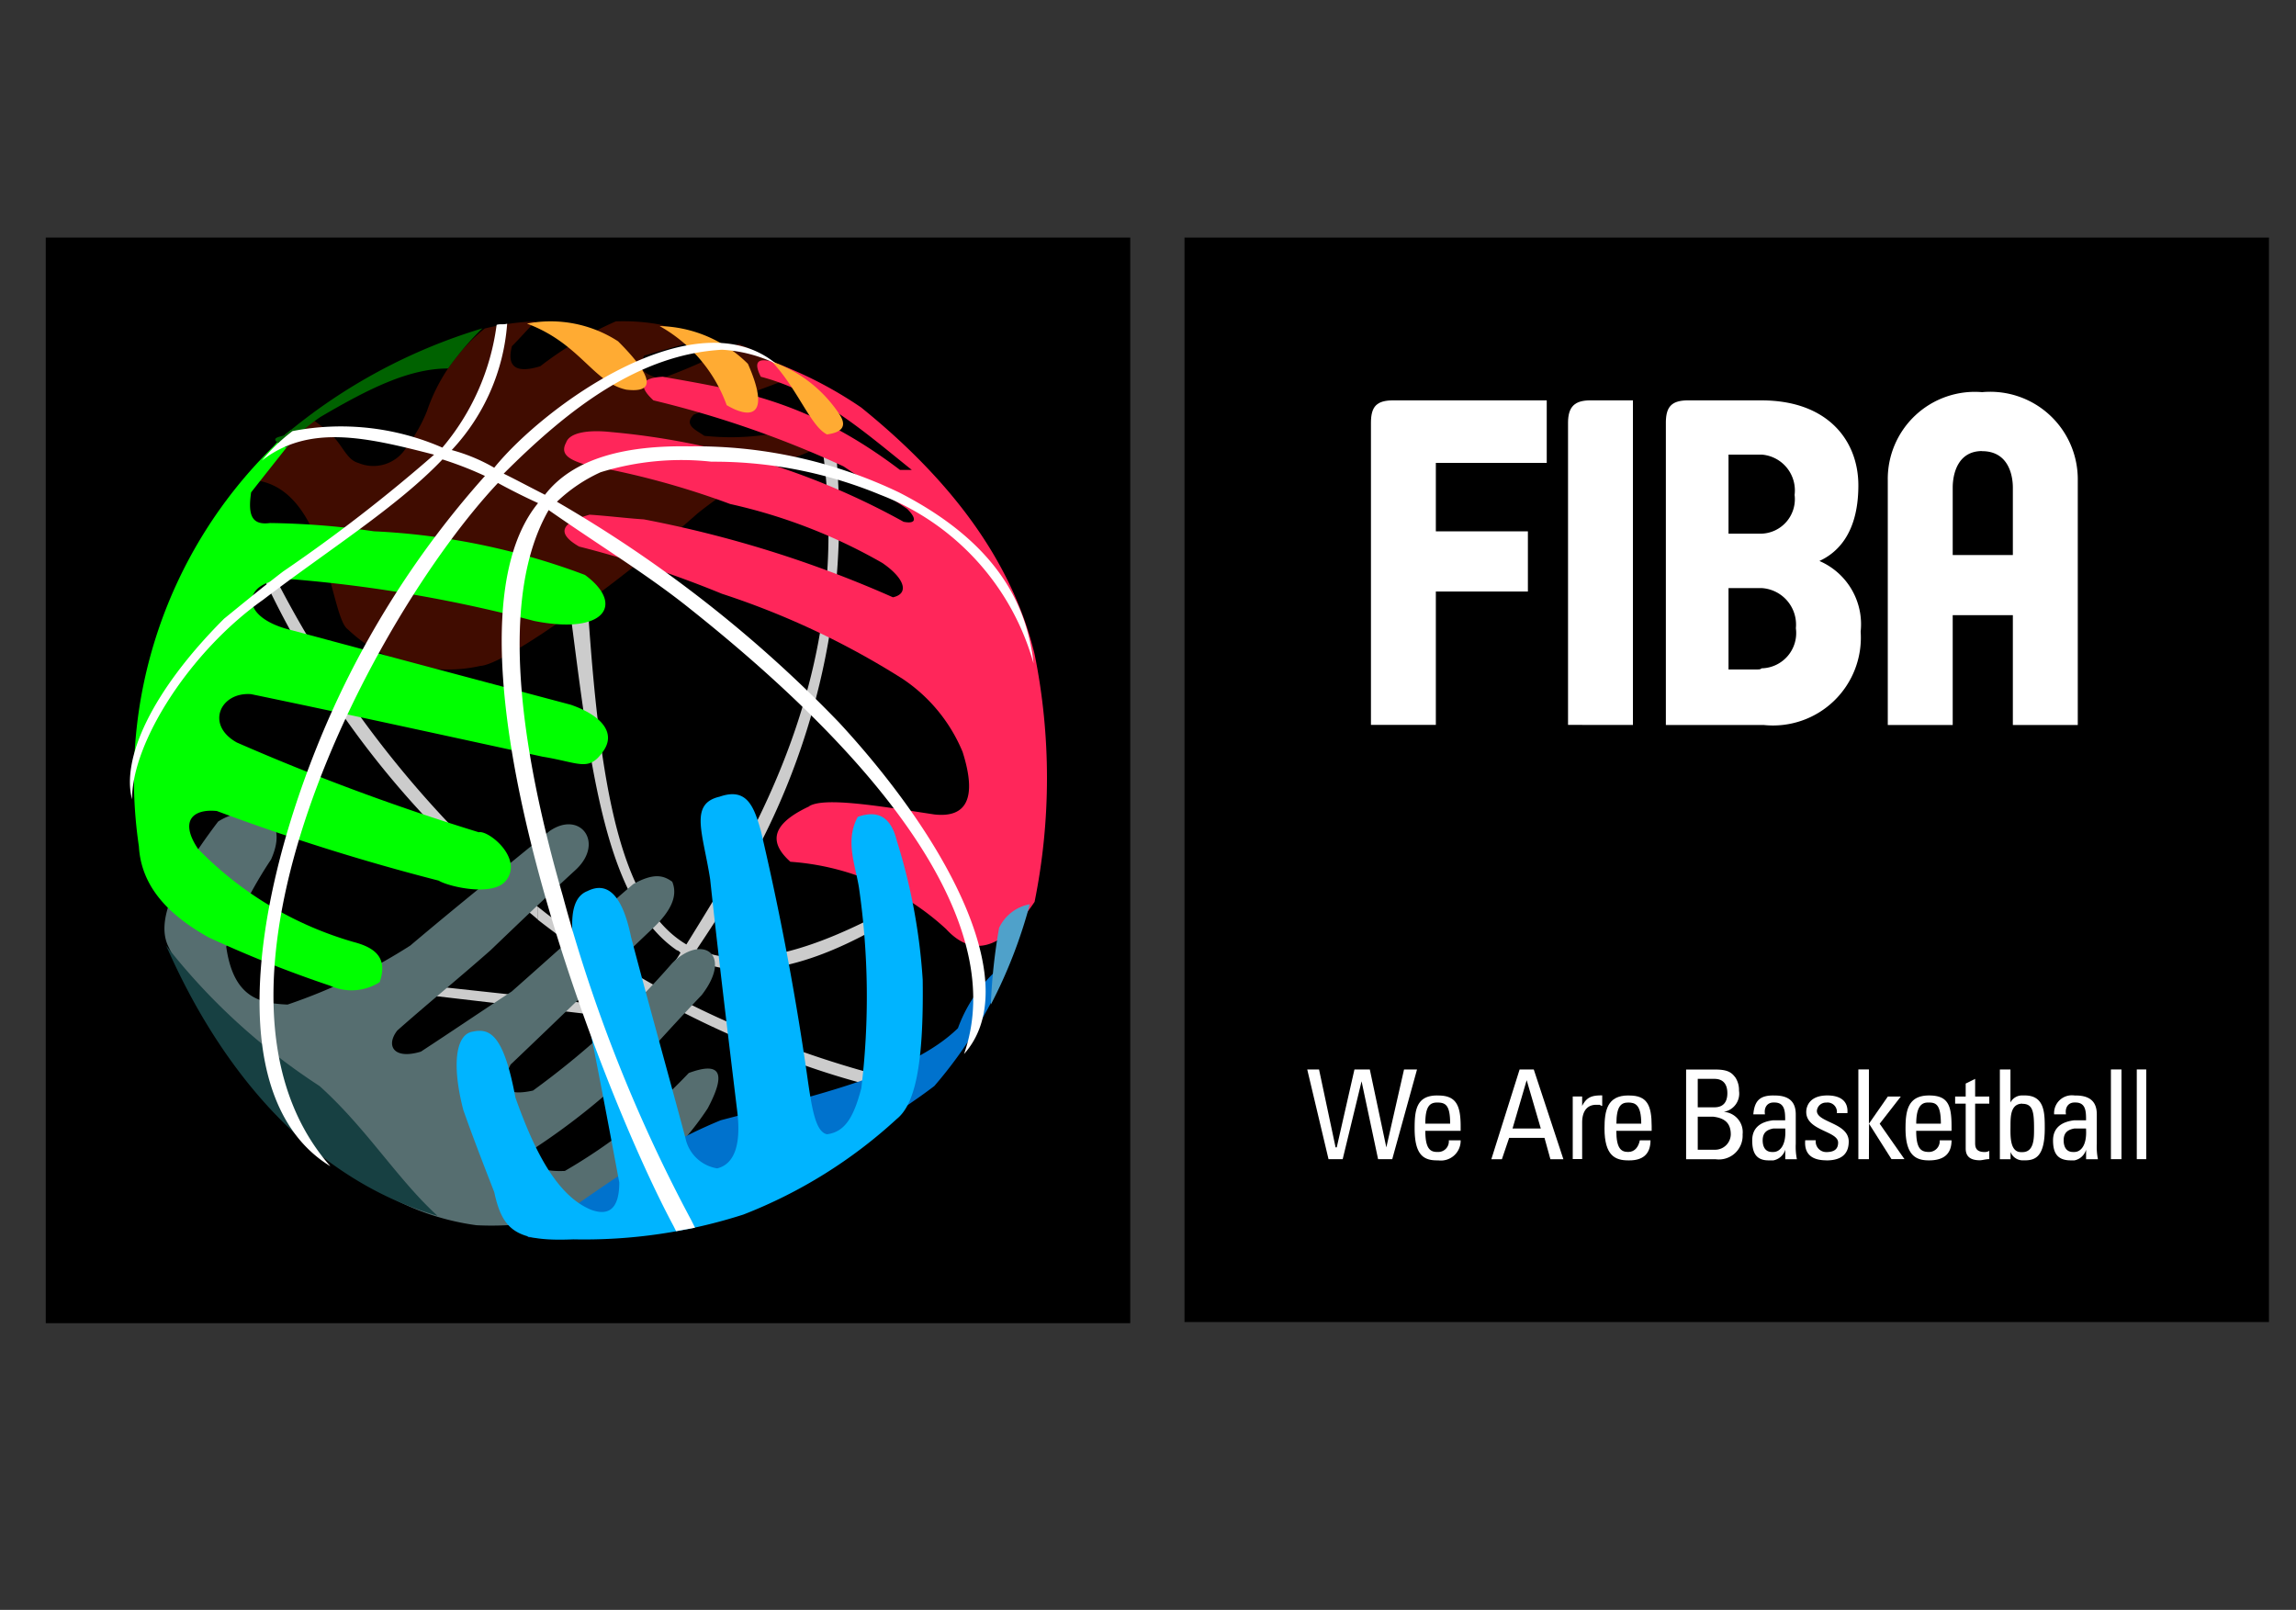 <svg xmlns="http://www.w3.org/2000/svg" xmlns:xlink="http://www.w3.org/1999/xlink" width="87" height="61" viewBox="0 0 87 61">
  <rect x="0" y="0" width="87" height="61" fill="#333333" stroke="none"/>
  <defs>
    <clipPath id="clip-path">
      <rect id="Rectangle_2660" data-name="Rectangle 2660" width="87" height="61" transform="translate(-16297 -12349)" fill="#fff" stroke="#707070" stroke-width="1" opacity="0.497"/>
    </clipPath>
    <radialGradient id="radial-gradient" cx="0.458" cy="0.85" r="0.926" gradientTransform="matrix(0.514, -0.515, 0.264, 0.735, 1.04, 14.719)" gradientUnits="objectBoundingBox">
      <stop offset="0" stop-color="#ffdd0c"/>
      <stop offset="0.583" stop-color="#ab6700"/>
      <stop offset="1" stop-color="#400c00"/>
    </radialGradient>
    <linearGradient id="linear-gradient" x1="-3.26" y1="5.793" x2="-3.246" y2="5.794" gradientUnits="objectBoundingBox">
      <stop offset="0" stop-color="#560000"/>
      <stop offset="0.402" stop-color="#cd0000"/>
      <stop offset="1" stop-color="#ff265a"/>
    </linearGradient>
    <linearGradient id="linear-gradient-2" x1="-2.117" y1="7.098" x2="-2.109" y2="7.096" gradientUnits="objectBoundingBox">
      <stop offset="0" stop-color="#001010"/>
      <stop offset="0.421" stop-color="#335254"/>
      <stop offset="1" stop-color="#566e70"/>
    </linearGradient>
    <linearGradient id="linear-gradient-3" x1="-3.144" y1="6.642" x2="-3.134" y2="6.645" gradientUnits="objectBoundingBox">
      <stop offset="0" stop-color="#000052"/>
      <stop offset="0.583" stop-color="#016ec6"/>
      <stop offset="1" stop-color="#00b4ff"/>
    </linearGradient>
    <linearGradient id="linear-gradient-4" x1="-51.387" y1="28.414" x2="-51.209" y2="28.414" gradientUnits="objectBoundingBox">
      <stop offset="0" stop-color="#13007c"/>
      <stop offset="1" stop-color="#4fa1ca"/>
    </linearGradient>
    <linearGradient id="linear-gradient-5" x1="-4.856" y1="30.481" x2="-4.858" y2="30.466" gradientUnits="objectBoundingBox">
      <stop offset="0" stop-color="#ad7715"/>
      <stop offset="1" stop-color="#ffab33"/>
    </linearGradient>
    <linearGradient id="linear-gradient-6" x1="-2.411" y1="5.937" x2="-2.406" y2="5.931" gradientUnits="objectBoundingBox">
      <stop offset="0" stop-color="#006200"/>
      <stop offset="0.256" stop-color="#00e600"/>
      <stop offset="1" stop-color="lime"/>
    </linearGradient>
    <linearGradient id="linear-gradient-7" x1="-6.199" y1="28.749" x2="-6.171" y2="28.747" gradientUnits="objectBoundingBox">
      <stop offset="0" stop-color="#007400"/>
      <stop offset="1" stop-color="#006200"/>
    </linearGradient>
  </defs>
  <g id="Mask_Group_117" data-name="Mask Group 117" transform="translate(16297 12349)" clip-path="url(#clip-path)">
    <g id="g2826" transform="translate(-16485.23 -11707.249)">
      <g id="g4140" transform="translate(189.964 -632.751)">
        <path id="path2838" d="M435.938-591.658H394.846v-41.092h41.092Z" transform="translate(-351.697 632.751)" fill-rule="evenodd"/>
        <path id="path2840" d="M430.853-601.078v2.593h3.488v2.28h-3.488v5.053h-2.459V-602.6c0-.626.224-.849.849-.849h5.812v2.37h-4.2Z" transform="translate(-378.18 609.619)" fill="#fff"/>
        <path id="path2842" d="M463.851-591.152V-602.6c0-.626.268-.849.849-.849h1.61v12.3Z" transform="translate(-406.169 609.619)" fill="#fff"/>
        <path id="path3455" d="M482.312-603.455c-.626,0-.854.228-.854.854v11.447h3.712a3.329,3.329,0,0,0,3.669-3.538,2.611,2.611,0,0,0-1.563-2.677c.581-.269,1.476-.942,1.476-2.865,0-1.7-1.164-3.22-3.669-3.22Zm1.52,2.055h1.252a1.361,1.361,0,0,1,1.252,1.527,1.308,1.308,0,0,1-1.252,1.469h-1.252Zm0,5.058h1.252a1.386,1.386,0,0,1,1.3,1.52,1.337,1.337,0,0,1-1.3,1.52c-.045.044-.092.043-.181.043h-1.071Z" transform="translate(-420.069 609.625)" fill="#fff"/>
        <path id="path3460" d="M524.956-604.932a3.3,3.3,0,0,0-3.574,3.35v9.262h2.46v-4.161h2.279v4.161h2.46v-9.262A3.317,3.317,0,0,0,524.956-604.932Zm0,2.236c.984,0,1.165.89,1.165,1.382v2.554h-2.279v-2.554C523.842-601.806,524.018-602.7,524.956-602.7Z" transform="translate(-451.584 610.791)" fill="#fff"/>
        <path id="path2848" d="M416.93-483.069h.447l.627,2.952h.044l.671-2.952h.582l.626,2.952.671-2.952h.492l-.939,3.4h-.536l-.626-2.951-.716,2.951h-.536Z" transform="translate(-369.13 514.592)" fill="#fff"/>
        <path id="path3467" d="M437.1-478.394c-.8,0-.854.581-.854,1.252,0,1.029.362,1.208.854,1.208h.043a.749.749,0,0,0,.847-.76h-.449a.4.4,0,0,1-.4.441H437.1c-.269,0-.449-.133-.449-.8h1.339v-.174c0-.8-.177-1.165-.847-1.165H437.1Zm0,.268c.313,0,.492.088.492.8h-.941C436.649-477.993,436.829-478.126,437.1-478.126Z" transform="translate(-384.377 510.902)" fill="#fff"/>
        <path id="path3472" d="M451.127-483.066l-1.071,3.4h.4l.275-.81h1.339l.224.81h.492l-1.122-3.4Zm.268.405.535,1.831h-1.071Z" transform="translate(-395.28 514.59)" fill="#fff"/>
        <path id="path2854" d="M465.057-478h0c.179-.358.4-.4.76-.4v.4a.157.157,0,0,1-.089-.044h-.134c-.4,0-.537.313-.537.67v1.386H464.7v-2.37h.357Z" transform="translate(-406.84 510.905)" fill="#fff"/>
        <path id="path3484" d="M485.1-483.066v3.4h1.114a.9.9,0,0,0,1.027-.941.771.771,0,0,0-.716-.854.7.7,0,0,0,.579-.8.873.873,0,0,0-.13-.492c-.134-.179-.268-.311-.76-.311H485.1Zm.441.355h.63c.358,0,.492.23.492.543s-.134.535-.492.535h-.63Zm0,1.433h.586c.358.045.666.181.666.673a.594.594,0,0,1-.622.579h-.63Z" transform="translate(-422.944 514.59)" fill="#fff"/>
        <path id="path3490" d="M497.791-478.394c-.492,0-.715.18-.76.716h.441c-.045-.268.095-.449.318-.449h.043c.4,0,.405.359.405.673h-.449c-.4.045-.8.224-.8.76,0,.447.13.76.622.76h.181a.586.586,0,0,0,.449-.405v.362h.441a2.4,2.4,0,0,1-.043-.586v-1.114c0-.4-.177-.716-.8-.716h-.043Zm0,1.252h.449c.045.671-.225.89-.449.89h-.051c-.268,0-.355-.217-.355-.441C497.386-477.006,497.568-477.1,497.791-477.142Z" transform="translate(-432.328 510.902)" fill="#fff"/>
        <path id="path2860" d="M507.314-475.939c-.537,0-.849-.223-.805-.76h.4a.4.4,0,0,0,.4.447c.268,0,.447-.089.447-.357,0-.447-1.208-.447-1.208-1.163,0-.223.134-.626.8-.626.447,0,.8.179.76.671h-.4a.356.356,0,0,0-.4-.4.345.345,0,0,0-.357.313c0,.447,1.207.447,1.207,1.163,0,.537-.358.715-.849.715" transform="translate(-439.84 510.905)" fill="#fff"/>
        <path id="path2862" d="M516.482-479.67h-.4v-3.4h.4v2.057l.716-1.029h.492l-.8,1.029.939,1.342h-.492l-.85-1.342Z" transform="translate(-447.399 514.592)" fill="#fff"/>
        <path id="path3496" d="M525.467-478.394c-.8,0-.89.581-.89,1.252,0,1.029.4,1.208.89,1.208.537,0,.854-.223.854-.76h-.449a.408.408,0,0,1-.405.441c-.313,0-.485-.133-.485-.8h1.339v-.174C526.321-478.034,526.183-478.394,525.467-478.394Zm-.043.268h.043c.269,0,.449.088.449.8h-.933C524.982-477.993,525.2-478.126,525.424-478.126Z" transform="translate(-454.107 510.902)" fill="#fff"/>
        <path id="path2866" d="M533.893-480.7v-.492l.358-.178v.67h.536v.269h-.536v1.476c0,.134,0,.357.358.357a.34.34,0,0,0,.178-.044v.313c-.133,0-.268.044-.357.044-.4,0-.537-.178-.537-.447v-1.7h-.4v-.269Z" transform="translate(-461.143 513.249)" fill="#fff"/>
        <path id="path3500" d="M541.55-483.066v3.4h.405v-.275a.493.493,0,0,0,.449.318h.087c.4,0,.76-.136.76-1.208,0-.581,0-1.252-.76-1.252H542.4a.493.493,0,0,0-.449.268v-1.252Zm.854,1.3c.4,0,.441.314.441.941,0,.358.006.89-.441.89h-.051c-.447,0-.4-.669-.4-1.027C541.955-481.281,541.957-481.771,542.4-481.771Z" transform="translate(-467.505 514.59)" fill="#fff"/>
        <path id="path3506" d="M551.912-478.394a.675.675,0,0,0-.767.716h.449c-.045-.268.095-.449.318-.449h.043c.4,0,.4.359.4.673h-.441c-.4.045-.81.224-.81.76,0,.447.136.76.673.76h.138a.577.577,0,0,0,.441-.405v.362h.449a2.4,2.4,0,0,1-.043-.586v-1.114c0-.4-.177-.716-.8-.716Zm0,1.252h.441c.045.671-.218.89-.441.89h-.051c-.269,0-.355-.217-.355-.441C551.506-477.006,551.688-477.1,551.912-477.142Z" transform="translate(-475.044 510.902)" fill="#fff"/>
        <path id="path2872" d="M561.916-479.67h-.4v-3.4h.4Z" transform="translate(-483.263 514.592)" fill="#fff"/>
        <path id="path2874" d="M566.542-479.67h-.358v-3.4h.358Z" transform="translate(-486.951 514.592)" fill="#fff"/>
        <path id="path3479" d="M471.327-478.394c-.8,0-.9.581-.9,1.252,0,1.029.405,1.208.9,1.208h.043c.492,0,.8-.223.8-.76h-.405c-.044.224-.173.441-.441.441s-.449-.133-.449-.8h1.339v-.174c0-.8-.175-1.165-.847-1.165Zm0,.268c.268,0,.492.088.492.8h-.941C470.878-477.993,471.059-478.126,471.327-478.126Z" transform="translate(-411.363 510.902)" fill="#fff"/>
        <path id="path2878" d="M189.964-632.75h41.093v41.137H189.964Z" transform="translate(-189.964 632.75)" fill-rule="evenodd"/>
        <path id="path2880" d="M238.611-576.3v.4l-4.606-.537.045-.358Zm0-3.443v.492c-.4-.358-.85-.671-1.252-1.028a34.866,34.866,0,0,1-9.39-12.476,1.843,1.843,0,0,1,.223-.4,40.111,40.111,0,0,0,9.614,12.743l.8.671m0,3.846,4.561.536.089-.4-4.65-.537Zm7.333.581v.447a34.58,34.58,0,0,1-7.333-4.382v-.492a32.657,32.657,0,0,0,7.333,4.427m0-5.813c-.536.94-1.118,1.878-1.7,2.818-2.638-1.566-3.353-6.44-3.8-13.818-.09.179-.582.492-.671.672.8,6.081,1.3,11.446,4.114,13.369.045,0,.09.045.134.09a2.684,2.684,0,0,1-.313.446c.134.045.269.135.4.18a1.633,1.633,0,0,0,.313-.447,4.043,4.043,0,0,0,1.52.447v-.447a3.944,3.944,0,0,1-1.3-.313c.447-.67.894-1.342,1.3-2.057Zm0,6.26v-.447a38.06,38.06,0,0,0,6.126,2.1,1.84,1.84,0,0,1-.224.4,29.756,29.756,0,0,1-5.9-2.057m0-2.5v-.447c1.7.134,3.98-.626,7.02-2.415-.716.134-.224.448-.313.581-2.683,1.744-4.919,2.46-6.708,2.281m3.89-20.345c-.224.134-.268.089-.492.223.984,6.26-.671,11.536-3.4,16.365v.94a26.956,26.956,0,0,0,3.89-17.528" transform="translate(-219.965 605.095)" fill="#ccc" fill-rule="evenodd"/>
        <path id="path2900" d="M230.776-613.606l-.537-.4c-.8.761-1.386,1.565-2.056,2.325,2.638.447,2.727,5.187,3.4,5.634a5.506,5.506,0,0,0,5.008,1.386c.984-.045,5.41-3.265,8.227-5.768a12.8,12.8,0,0,1,3.041-1.834c.8-.358,1.565-.671,2.369-.983-.134-.269-.268-.582-.4-.85a9.464,9.464,0,0,1-4.739.715c-.313-.224-.8-.4-.4-.805,1.251-.491,2.5-.939,3.8-1.43a7.829,7.829,0,0,0-2.1-1.252,21.282,21.282,0,0,1-3,1.342c-.357-.179-.895-.224-.582-.895l1.878-.536c-.4-.224-.8-.448-1.208-.627a7.644,7.644,0,0,0-1.744-.134,13.73,13.73,0,0,0-2.861,1.7c-.582.179-1.342.268-1.074-.76.313-.313.581-.626.894-.939a9.41,9.41,0,0,0-1.922.269,6.818,6.818,0,0,0-2.191,3.129,5.737,5.737,0,0,1-.76,1.341,1.461,1.461,0,0,1-1.833.627c-.492-.134-.582-.716-1.208-1.252" transform="translate(-220.134 620.895)" fill-rule="evenodd" fill="url(#radial-gradient)"/>
        <path id="path2920" d="M292.522-593.759c-1.341.627-1.61,1.3-.715,2.1a9.7,9.7,0,0,1,5.9,2.549c1.028,1.118,2.146.76,3.353-1.029a23.687,23.687,0,0,0,0-9.39c-.894-3.666-3.308-6.707-6.573-9.345a15.321,15.321,0,0,0-3.4-1.744c-.537-.135-.671.045-.4.581,2.235.582,3.935,2.1,5.723,3.532h-.448c-3.532-2.682-6.259-3.04-8.987-3.532-.849.045-.939.358-.357.895a38.656,38.656,0,0,1,7.2,2.5l2.414,1.61c.4.4.313.581-.134.491a28.027,28.027,0,0,0-11.089-3.4c-.805-.089-1.566,0-1.7.4-.268.492.224.671.761.85a30.817,30.817,0,0,1,5.455,1.476,20.521,20.521,0,0,1,5.768,2.235c.849.582,1.029,1.163.4,1.3a43.315,43.315,0,0,0-9.436-2.952c-.67-.044-1.386-.134-2.056-.178q-1.677.469-.4,1.207a40.374,40.374,0,0,1,5.411,1.789,30.436,30.436,0,0,1,6.841,3.22,6.163,6.163,0,0,1,2.28,2.772c.582,1.834.089,2.5-1.073,2.37-2.057-.313-4.159-.67-4.74-.313" transform="translate(-263.592 615.312)" fill-rule="evenodd" fill="url(#linear-gradient)"/>
        <path id="path2940" d="M213.349-529.047c-1.967,2.593-2.28,3.934-1.878,4.739,2.1,4.337,4.337,6.886,7.2,8.719a9.572,9.572,0,0,0,4.471,1.833,11.275,11.275,0,0,0,4.56-.715,10.638,10.638,0,0,0,4.2-3.711c.715-1.342.492-1.789-.716-1.342a20.869,20.869,0,0,1-4.695,3.711c-1.028.045-1.431-.268-1.163-.85a25.693,25.693,0,0,0,3.756-3c.85-.939,1.7-1.878,2.593-2.816,1.208-1.565,0-2.325-1.118-1.208a31.63,31.63,0,0,1-5.276,4.829c-1.028.223-1.3-.09-.849-.985,1.788-1.7,3.576-3.442,5.365-5.141.716-.671.984-1.252.76-1.788-.313-.224-.671-.358-1.475.089-1.565,1.342-3.085,2.728-4.605,4.069-1.163.76-2.28,1.52-3.443,2.28-1.029.313-1.342-.223-.895-.8,1.163-1.028,2.37-2.012,3.533-3.04,1.074-1.029,2.146-2.057,3.219-3.041,1.118-1.028.18-2.28-.983-1.475-1.744,1.431-3.532,2.861-5.276,4.337a21.316,21.316,0,0,1-4.65,2.236c-1.118-.045-2.057-.313-2.325-2.191a16.572,16.572,0,0,1,1.7-3.309c.358-.805.269-1.431-.357-1.744a2.239,2.239,0,0,0-1.655.313" transform="translate(-206.821 551.181)" fill-rule="evenodd" fill="url(#linear-gradient-2)"/>
        <path id="path2960" d="M211.621-505.36c2.191,5.008,5.679,8.9,10.284,10.24-1.521-1.386-2.683-3.309-4.471-4.919a23.838,23.838,0,0,1-5.813-5.321" transform="translate(-207.06 532.189)" fill="#174042" fill-rule="evenodd"/>
        <path id="path2980" d="M276.59-492.472c2.414-1.476,4.293-3.175,7.333-4.427,3.577-.939,7.2-1.743,8.987-3.488a5.561,5.561,0,0,1,2.012-2.638,16.554,16.554,0,0,1-2.906,4.829c-.76.581-1.3.895-1.878,1.342a18.784,18.784,0,0,1-13.548,4.382" transform="translate(-258.346 530.346)" fill="#0072cd" fill-rule="evenodd"/>
        <path id="path3000" d="M264.148-520.568c-.447-1.7-.313-2.907.357-3,.627-.134,1.163.089,1.61,2.5.715,2.012,1.565,3.712,2.862,4.248.715.268,1.073-.09,1.073-1.029-.491-2.638-.984-5.231-1.521-7.824-.313-1.52-.492-2.907.314-3.22.8-.4,1.342.223,1.654,1.744.671,2.549,1.386,5.1,2.057,7.6a1.465,1.465,0,0,0,1.207,1.163c.716-.179.894-1.029.76-2.147-.357-2.951-.716-5.9-1.028-8.808-.269-1.744-.805-2.861.358-3.129,1.028-.358,1.3.357,1.565,1.3.715,3.04,1.3,6.125,1.744,9.211.179,1.252.313,2.19.761,2.28.715-.09,1.028-.716,1.3-1.744a28.84,28.84,0,0,0-.089-7.6c-.134-.85-.537-1.788-.044-2.683.76-.267,1.252,0,1.475.895a22.3,22.3,0,0,1,.984,5.276c.044,3.309-.313,4.74-.984,5.277a18.454,18.454,0,0,1-5.812,3.622,19.734,19.734,0,0,1-6.439.939c-2.146.089-2.682-.314-3-1.789-.4-1.029-.8-2.056-1.162-3.085" transform="translate(-248.318 553.657)" fill-rule="evenodd" fill="url(#linear-gradient-3)"/>
        <path id="path3020" d="M361.5-512.792a18.608,18.608,0,0,1-1.476,3.8,21.313,21.313,0,0,1,.313-2.906,1.6,1.6,0,0,1,1.163-.895" transform="translate(-324.213 538.056)" fill-rule="evenodd" fill="url(#linear-gradient-4)"/>
        <path id="path3040" d="M276.59-617.5a4.7,4.7,0,0,1,3.442.672c1.342,1.341,1.432,1.967.314,1.833-1.252-.268-1.744-1.744-3.756-2.5m5.008.09a4.9,4.9,0,0,1,3.354,1.431c.85,1.922.178,2.146-.805,1.565a5.627,5.627,0,0,0-2.548-3m4.248,1.342a5.1,5.1,0,0,1,2.548,1.968c.313.447.179.715-.447.8-.627-.313-1.118-1.744-2.1-2.772" transform="translate(-258.346 620.76)" fill-rule="evenodd" fill="url(#linear-gradient-5)"/>
        <path id="path3060" d="M211.855-598.142a4.577,4.577,0,0,0-.671.626,17.617,17.617,0,0,0-5.1,15.158c.089,1.52,1.118,2.593,2.638,3.443a44.872,44.872,0,0,0,4.606,1.833,1.982,1.982,0,0,0,1.878-.134c.313-.895-.134-1.3-.984-1.521a13.383,13.383,0,0,1-5.9-3.533c-.715-1.073-.179-1.52.716-1.431a82.812,82.812,0,0,0,8.406,2.638c.358.223,2.057.626,2.549,0,.671-.85-.671-1.923-1.029-1.833a85.955,85.955,0,0,1-9.167-3.4c-1.207-.671-.626-1.922.537-1.833,3.667.76,7.333,1.565,11.044,2.369,1.386.224,1.744.582,2.28-.179.537-.715-.045-1.386-1.208-1.788-3.532-.94-7.064-1.878-10.552-2.818-2.281-.536-1.834-2.1.178-1.923a52.564,52.564,0,0,1,8.988,1.566c2.682.536,3.443-.627,1.923-1.744a26.09,26.09,0,0,0-8-1.654,29.755,29.755,0,0,0-3.935-.313c-.671.089-.85-.269-.715-1.163.492-.626,1.028-1.3,1.52-1.923Z" transform="translate(-202.555 605.431)" fill-rule="evenodd" fill="url(#linear-gradient-6)"/>
        <path id="path3080" d="M231.678-611.882c-.909-.417-.09-.4-.044-.492A21.051,21.051,0,0,1,239.1-616.4a10.961,10.961,0,0,0-1.3,1.52c-1.476,0-3,.76-4.829,1.833a6.205,6.205,0,0,0-1.3,1.163" transform="translate(-222.556 619.842)" fill-rule="evenodd" fill="url(#linear-gradient-7)"/>
        <path id="path3082" d="M219.385-617.252c-.134.045-.268,0-.4.045a9.006,9.006,0,0,1-2.056,4.651,9.609,9.609,0,0,0-5.678-.626,7.047,7.047,0,0,0-1.163,1.118c1.788-1.386,3.935-.894,6.528-.224a60.3,60.3,0,0,1-5.723,4.427c-.761.582-1.52,1.208-2.236,1.789-2.772,2.773-3.89,5.321-3.487,6.842,0-2.191,2.236-5.634,4.963-7.557,2.46-1.878,5.1-3.533,6.8-5.321a13.33,13.33,0,0,1,1.61.626,34.834,34.834,0,0,0-6.394,10.328c-2.5,6.26-3.4,13.415.536,15.829-5.858-6.662,1.565-20.792,6.35-25.89.492.269,1.028.537,1.52.761-4.2,5.142,2.281,22.089,5.142,27.41l.089.179c.224-.045.761-.134.716-.134l-.134-.269a57.762,57.762,0,0,1-4.874-12.3c-1.654-5.723-2.415-11.358-.537-14.621,1.922,1.341,3.756,2.458,5.32,3.711,8.5,6.752,11.939,12.565,10.419,16.9,2.236-2.5-.358-7.825-4.739-12.565a48.671,48.671,0,0,0-10.687-8.361,5.97,5.97,0,0,1,1.654-1.118,10.368,10.368,0,0,1,4.2-.4,16.462,16.462,0,0,1,6.394,1.252,9.612,9.612,0,0,1,5.813,6.394c-.269-2.459-1.61-4.695-5.1-6.483a17.8,17.8,0,0,0-7.914-1.744c-2.459-.045-4.427.448-5.5,1.834-.536-.269-1.028-.537-1.564-.8,2.5-2.5,5.142-4.516,8.272-4.695a5.392,5.392,0,0,1,2.056.536c-3.085-2.549-8.808,1.609-10.687,3.935a6.68,6.68,0,0,0-1.61-.67,7.845,7.845,0,0,0,2.1-4.785" transform="translate(-201.901 620.516)" fill="#fff" fill-rule="evenodd"/>
      </g>
    </g>
  </g>
</svg>
